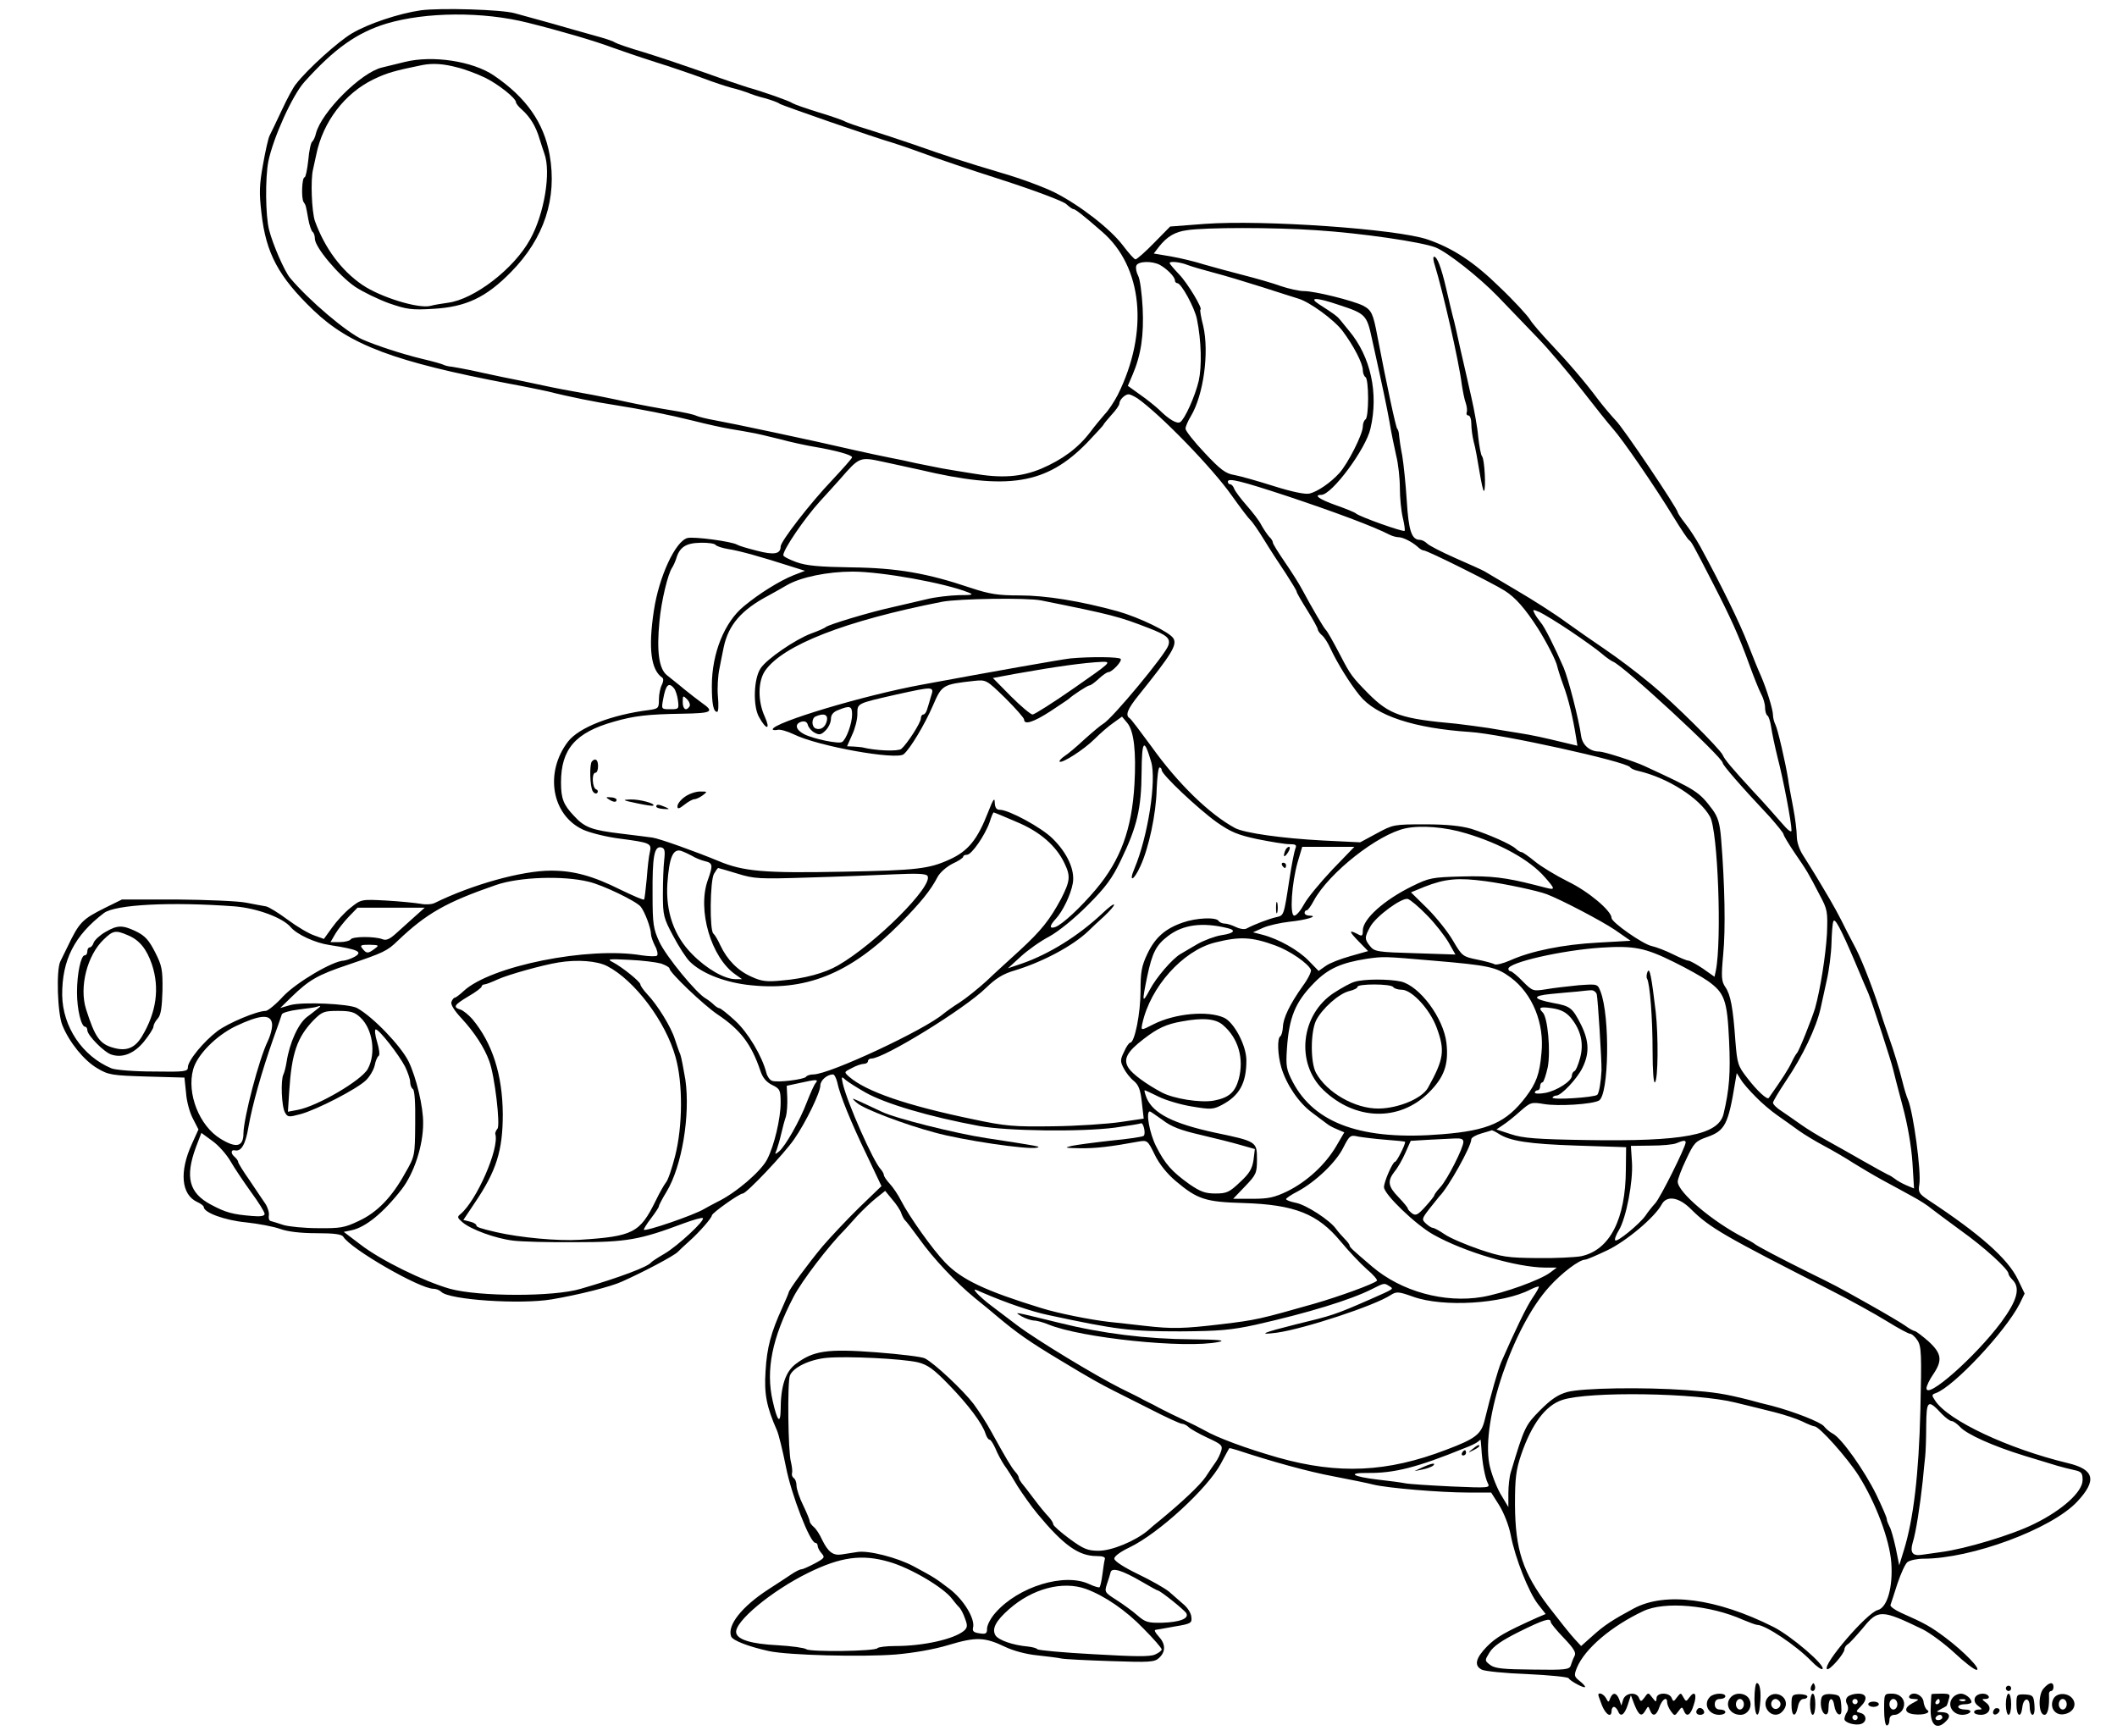 <?xml version="1.0" standalone="no"?>
<!DOCTYPE svg PUBLIC "-//W3C//DTD SVG 20010904//EN"
 "http://www.w3.org/TR/2001/REC-SVG-20010904/DTD/svg10.dtd">
<svg version="1.0" xmlns="http://www.w3.org/2000/svg"
 width="800pt" height="656pt" viewBox="0 0 800 656"
 preserveAspectRatio="xMidYMid meet">

<g transform="translate(0,656) scale(0.1,-0.1)"
fill="#000000" stroke="none">
<path d="M1590 6521 c-83 -12 -197 -50 -260 -87 -51 -30 -168 -135 -211 -191
-10 -11 -34 -56 -54 -99 -21 -44 -41 -87 -46 -96 -5 -9 -16 -58 -25 -109 -14
-77 -15 -108 -6 -184 17 -153 65 -241 196 -367 138 -132 306 -195 741 -278 61
-11 126 -25 145 -29 78 -20 189 -42 250 -51 102 -16 208 -37 300 -60 47 -12
110 -26 140 -31 30 -5 66 -11 80 -14 14 -2 61 -13 105 -24 44 -12 105 -25 136
-30 76 -13 139 -30 139 -39 0 -4 -35 -43 -76 -87 -83 -87 -194 -231 -194 -250
0 -29 -25 -33 -90 -16 -36 9 -69 19 -75 23 -20 12 -162 31 -187 25 -46 -12
-108 -147 -127 -274 -22 -144 -11 -225 32 -254 5 -4 4 -15 -2 -27 -6 -11 -11
-36 -11 -55 0 -33 -2 -35 -37 -40 -143 -18 -266 -66 -307 -120 -89 -117 -61
-277 57 -332 29 -13 91 -28 139 -34 115 -15 121 -18 114 -50 -4 -14 -9 -60
-12 -101 -4 -41 -8 -77 -10 -79 -3 -3 -41 14 -87 36 -106 53 -178 73 -265 73
-110 0 -299 -53 -439 -122 -12 -6 -36 -7 -55 -3 -18 3 -76 9 -128 12 -95 5
-95 5 -135 -27 -22 -17 -53 -51 -70 -75 l-31 -43 -36 13 c-21 7 -65 33 -100
59 -35 26 -72 49 -83 51 -11 2 -45 8 -75 14 -30 6 -148 11 -262 12 l-207 0
-63 -31 c-88 -44 -98 -54 -144 -150 -9 -19 -21 -43 -26 -53 -16 -32 -11 -198
8 -242 26 -64 82 -133 132 -162 42 -25 55 -27 187 -31 l142 -4 6 -57 c2 -32
14 -76 26 -98 l21 -41 -25 -55 c-48 -105 -40 -191 20 -219 14 -6 25 -15 25
-19 0 -21 78 -50 159 -58 47 -5 106 -16 130 -25 28 -10 76 -16 137 -16 67 0
95 -4 101 -13 27 -46 289 -197 341 -197 10 0 23 -5 30 -12 30 -30 299 -48 417
-28 101 17 224 48 265 67 85 38 196 97 211 112 9 9 29 28 45 42 37 33 84 87
84 96 0 9 104 83 117 83 14 0 157 151 194 205 45 65 99 177 99 203 0 20 26 42
48 42 5 0 12 -14 16 -30 9 -46 52 -152 113 -278 l54 -114 -84 -81 c-46 -45
-108 -111 -139 -147 -54 -65 -128 -165 -128 -175 0 -2 -11 -28 -24 -57 -42
-92 -58 -150 -63 -239 -6 -86 4 -136 43 -224 7 -16 22 -78 34 -138 20 -104 91
-287 111 -287 5 0 9 -5 9 -12 0 -6 7 -19 15 -28 13 -15 11 -18 -26 -38 -23
-12 -45 -22 -50 -22 -6 0 -22 -8 -37 -18 -15 -10 -54 -36 -87 -57 -102 -66
-158 -137 -142 -179 6 -15 65 -38 142 -55 73 -16 352 -23 480 -13 68 6 144 19
200 36 103 31 136 30 213 -7 31 -15 80 -28 120 -32 37 -4 78 -9 92 -12 14 -3
98 -7 188 -10 146 -5 165 -4 182 12 26 24 25 53 -2 82 -12 13 -17 23 -12 24 5
1 38 6 74 13 61 10 65 13 62 36 -1 14 -14 35 -30 48 -15 13 -40 35 -55 48 -16
13 -69 43 -117 66 -52 25 -89 49 -89 58 -1 9 24 27 58 43 110 53 295 223 345
317 16 30 30 56 31 57 1 2 15 -2 31 -7 127 -42 267 -81 364 -99 63 -12 131
-26 150 -31 52 -13 254 -30 356 -30 l89 0 31 -49 c17 -28 36 -75 43 -112 17
-88 68 -216 103 -261 l29 -37 -33 -14 c-124 -56 -153 -73 -189 -109 -43 -44
-49 -72 -20 -87 10 -6 88 -14 172 -17 85 -4 156 -11 157 -16 5 -10 62 -41 62
-32 0 3 -10 14 -22 23 -20 16 -20 21 -9 49 30 72 130 157 251 214 80 38 252
23 377 -33 24 -10 48 -19 53 -19 31 0 148 -78 205 -137 19 -20 38 -33 42 -30
13 13 -118 125 -185 159 -215 108 -408 134 -528 70 -80 -43 -112 -64 -154
-102 l-45 -40 -25 27 c-15 16 -58 70 -98 122 -98 129 -126 215 -127 386 0 101
4 131 24 190 40 115 91 184 155 205 100 33 506 27 654 -10 48 -12 116 -28 150
-37 35 -9 81 -24 102 -34 22 -11 43 -19 47 -19 18 0 123 -118 166 -185 65
-103 117 -241 124 -329 7 -92 -15 -171 -51 -180 -41 -10 -209 -206 -192 -223
8 -8 65 57 66 74 0 7 6 16 13 20 7 4 32 32 56 60 58 72 70 72 227 -4 28 -14
82 -54 120 -89 37 -35 75 -64 83 -64 20 0 -47 69 -119 123 -54 40 -74 52 -167
93 -24 11 -41 24 -39 29 2 6 14 42 26 80 13 39 30 76 38 82 9 7 36 13 61 13
181 0 483 112 580 215 76 81 66 122 -34 146 -225 54 -453 161 -502 236 -14 21
-14 23 3 29 68 25 262 232 316 337 l19 39 -26 54 c-38 78 -143 171 -339 300
-34 23 -38 29 -33 58 8 48 -23 274 -43 321 -5 11 -14 40 -20 65 -11 45 -36
127 -50 165 -4 11 -15 43 -24 70 -31 102 -77 220 -102 269 -14 27 -30 57 -34
65 -31 63 -51 100 -95 173 -27 46 -60 98 -72 117 -13 20 -23 49 -23 70 0 20
-6 70 -14 111 -8 41 -17 90 -19 107 -10 62 -39 188 -48 205 -5 10 -9 26 -9 36
0 21 -25 101 -46 149 -8 17 -30 71 -49 120 -30 78 -100 221 -180 368 -15 27
-40 66 -56 86 -16 20 -29 40 -29 43 0 13 -208 323 -235 348 -15 16 -44 50 -64
76 -51 69 -117 145 -184 216 -32 34 -66 73 -75 88 -9 15 -61 72 -117 125 -94
92 -174 145 -270 178 -117 40 -622 75 -842 59 l-131 -10 -61 -62 c-33 -34 -65
-62 -70 -62 -5 0 -26 24 -48 53 -48 63 -163 152 -258 200 -38 19 -126 52 -195
72 -148 44 -212 65 -340 110 -52 18 -129 43 -170 56 -41 12 -79 26 -85 29 -5
4 -50 20 -100 35 -49 15 -94 31 -100 35 -10 8 -112 44 -170 60 -16 5 -88 29
-160 55 -71 25 -175 60 -230 77 -55 16 -104 33 -110 37 -5 4 -30 13 -55 20
-69 19 -152 43 -180 51 -14 4 -43 12 -65 18 -22 6 -58 16 -80 22 -49 14 -280
21 -355 11z m405 -47 c124 -31 254 -69 320 -94 28 -10 100 -35 160 -54 61 -19
142 -47 180 -61 39 -15 88 -31 110 -37 22 -5 49 -14 60 -18 11 -5 40 -15 65
-21 25 -7 50 -16 56 -21 10 -7 362 -129 429 -148 17 -5 66 -22 110 -38 44 -17
180 -63 302 -102 121 -39 230 -80 242 -91 11 -10 23 -19 27 -19 7 0 36 -22
108 -85 155 -133 178 -380 60 -617 -13 -25 -35 -59 -49 -73 -13 -15 -39 -46
-56 -69 -46 -60 -105 -103 -184 -137 -77 -32 -151 -37 -260 -18 -33 5 -85 14
-115 19 -30 6 -75 15 -100 20 -25 6 -67 15 -95 20 -27 5 -90 19 -140 30 -150
35 -467 102 -524 112 -29 5 -61 13 -70 17 -9 5 -52 14 -96 21 -44 7 -120 21
-170 32 -49 11 -124 26 -165 33 -41 7 -109 20 -150 29 -41 9 -109 23 -150 31
-41 9 -96 20 -121 26 -25 5 -57 11 -70 13 -14 1 -29 5 -34 8 -6 3 -41 13 -80
22 -78 19 -172 50 -225 73 -60 27 -203 148 -274 233 -21 25 -65 126 -79 181
-14 53 -15 197 -3 259 19 91 91 250 136 300 113 126 199 187 311 221 148 44
364 46 534 3z m2980 -784 c169 -11 396 -44 450 -65 45 -18 164 -112 234 -184
40 -42 108 -112 150 -156 43 -44 117 -132 166 -195 49 -63 103 -131 120 -150
36 -40 158 -217 230 -335 27 -44 53 -83 58 -86 9 -7 12 -11 88 -159 68 -132
100 -202 139 -310 17 -47 37 -97 45 -112 8 -14 15 -38 15 -51 0 -14 4 -28 9
-31 5 -3 11 -23 14 -43 3 -21 14 -74 25 -118 21 -80 52 -243 52 -273 0 -10
-15 2 -37 28 -21 24 -69 79 -108 120 -80 87 -108 120 -115 137 -11 24 -187
199 -271 268 -61 50 -119 94 -179 135 -36 24 -100 69 -142 99 -42 31 -125 84
-185 119 -59 35 -115 68 -123 73 -8 5 -58 27 -110 50 -52 23 -101 48 -108 56
-7 7 -19 13 -26 13 -32 0 -43 35 -50 149 -4 63 -12 139 -17 169 -6 30 -11 64
-12 76 0 11 -4 23 -7 26 -5 4 -39 162 -75 350 -16 85 -22 98 -54 115 -38 19
-182 55 -223 55 -19 0 -58 9 -88 19 -30 11 -93 29 -140 41 -47 12 -113 30
-148 40 -34 11 -92 25 -127 31 l-65 11 20 26 c30 38 60 56 105 62 68 11 332
11 490 0z m-592 -131 c27 -15 57 -45 57 -59 0 -5 4 -10 9 -10 15 0 65 -92 74
-135 17 -84 19 -179 7 -234 -14 -59 -53 -145 -70 -156 -12 -8 -43 10 -80 47
-14 13 -46 39 -72 57 l-46 33 18 42 c32 75 43 149 38 253 -3 54 -10 109 -17
121 -7 13 -10 30 -7 38 6 17 59 19 89 3z m104 0 c15 -6 60 -19 98 -29 39 -10
122 -35 185 -55 63 -20 124 -40 135 -43 43 -12 136 -80 168 -122 42 -56 77
-123 77 -149 0 -11 5 -23 10 -26 6 -3 10 -39 10 -80 0 -41 -4 -77 -10 -80 -5
-3 -10 -15 -10 -27 0 -29 -57 -141 -89 -176 -34 -37 -81 -69 -112 -77 -16 -4
-65 6 -135 28 -60 19 -127 38 -149 42 -33 5 -53 20 -112 83 -40 42 -73 84 -73
92 0 8 9 29 20 47 48 80 70 241 47 341 -9 34 -13 62 -11 62 12 0 -48 100 -80
133 -20 21 -36 40 -36 43 0 8 39 4 67 -7z m572 -151 c101 -33 106 -38 125
-126 46 -208 55 -252 67 -317 6 -38 18 -95 25 -126 8 -31 14 -87 14 -124 0
-36 5 -86 11 -111 6 -25 9 -47 7 -50 -6 -5 -166 52 -183 65 -5 5 -40 19 -77
32 -62 22 -86 39 -55 39 40 0 169 174 186 251 31 133 1 271 -81 369 -16 19
-32 40 -37 45 -8 10 -20 19 -76 55 -42 27 -11 27 74 -2z m-761 -353 c87 -61
284 -264 357 -368 32 -45 64 -87 70 -92 7 -6 30 -39 52 -75 22 -36 59 -93 82
-127 22 -34 41 -65 41 -69 0 -4 18 -35 40 -70 22 -35 40 -68 40 -73 0 -4 7
-14 15 -21 9 -7 23 -29 32 -49 26 -56 73 -132 111 -179 62 -77 206 -124 417
-138 116 -7 591 -112 605 -133 3 -5 16 -11 30 -14 113 -26 233 -103 272 -173
30 -53 45 -468 22 -582 l-5 -23 -44 31 c-24 16 -49 30 -55 30 -6 0 -32 11 -58
24 -26 13 -62 27 -80 31 -34 7 -152 90 -152 106 0 27 -88 101 -165 138 -46 23
-102 57 -125 76 -23 19 -46 35 -50 35 -5 0 -15 6 -22 13 -18 17 -102 54 -168
75 -38 11 -91 17 -175 17 -118 0 -121 -1 -182 -34 l-63 -34 -142 7 c-152 8
-295 28 -331 47 -96 52 -215 167 -315 307 -41 56 -78 105 -83 108 -18 11 -8
35 34 87 126 157 146 190 131 215 -15 24 -129 79 -210 102 -142 39 -272 60
-371 60 -83 0 -113 5 -186 29 -163 55 -277 75 -450 77 -122 2 -169 6 -208 20
-27 10 -49 21 -49 26 0 22 80 139 138 203 20 22 55 60 77 85 73 84 74 84 162
65 43 -9 105 -23 138 -30 334 -79 479 -56 633 102 34 36 62 66 62 68 0 2 14
19 30 37 17 18 30 37 30 43 0 14 21 35 35 35 6 0 20 -7 33 -15z m567 -370
c177 -59 325 -114 387 -146 10 -5 25 -9 33 -9 17 0 52 -18 73 -37 7 -7 17 -13
22 -13 14 0 258 -122 306 -152 41 -26 77 -67 126 -143 32 -51 69 -122 73 -144
2 -9 12 -41 23 -71 19 -51 36 -121 48 -197 l5 -31 -38 9 c-95 23 -132 31 -183
39 -30 5 -82 13 -115 19 -33 5 -87 12 -120 16 -211 19 -254 34 -334 114 -60
61 -68 71 -104 141 -33 63 -51 94 -57 100 -7 6 -55 88 -88 150 -13 25 -44 73
-68 108 -24 35 -44 67 -44 72 0 5 -6 15 -14 22 -7 8 -20 27 -29 43 -8 17 -34
50 -56 75 -22 25 -43 53 -47 63 -3 9 -10 17 -15 17 -5 0 -9 4 -9 10 0 15 49 3
225 -55z m-2161 -184 c4 -5 25 -12 49 -16 41 -6 126 -30 235 -65 l54 -17 -44
-17 c-52 -21 -128 -68 -186 -116 -74 -60 -122 -178 -122 -302 0 -68 6 -98 20
-98 5 0 6 26 3 58 -3 31 0 80 6 107 5 28 13 64 16 80 18 84 67 141 170 195 17
9 48 27 69 39 52 30 153 51 248 51 109 0 349 -43 438 -79 21 -8 15 -10 -37
-10 -34 -1 -88 -7 -120 -15 -32 -8 -92 -21 -133 -31 -83 -18 -242 -66 -250
-75 -3 -3 -27 -14 -55 -24 -59 -22 -169 -97 -191 -132 -26 -39 -29 -142 -6
-183 28 -51 45 -50 22 1 -27 59 -26 133 1 173 67 97 302 189 669 261 62 12
323 16 375 5 269 -54 294 -61 405 -104 70 -27 84 -39 75 -66 -10 -33 -212
-277 -246 -296 -9 -5 -41 -32 -70 -58 -29 -27 -63 -56 -76 -64 -13 -9 -21 -18
-19 -21 9 -8 93 46 133 86 21 21 53 49 71 61 l32 23 20 -24 c25 -30 34 -108
27 -232 -10 -170 -52 -285 -145 -396 -59 -70 -127 -133 -154 -143 -23 -8 -23
4 1 30 27 29 57 91 65 135 9 49 -20 114 -76 169 -42 42 -166 109 -200 109 -13
0 -18 8 -19 28 0 20 -6 12 -25 -37 -40 -103 -75 -147 -146 -179 -77 -35 -122
-41 -403 -46 -297 -6 -376 1 -469 40 -84 35 -226 86 -251 89 -11 2 -65 8 -119
15 -109 13 -137 23 -177 67 -40 42 -49 66 -49 126 0 126 54 189 200 230 76 22
128 28 256 30 117 2 125 7 75 42 -15 11 -45 34 -67 52 -21 18 -50 40 -63 51
-31 24 -40 90 -29 204 7 77 32 180 48 203 4 6 11 21 15 33 13 45 37 60 92 61
28 1 54 -3 57 -8z m3231 -326 c49 -33 102 -71 118 -85 16 -14 35 -27 42 -30
39 -14 415 -362 415 -383 0 -8 66 -85 178 -204 28 -32 52 -61 52 -66 0 -4 19
-36 42 -70 46 -67 50 -73 95 -160 29 -54 30 -62 27 -145 -5 -84 -25 -210 -45
-282 -13 -42 -61 -163 -69 -170 -3 -3 -12 -18 -20 -35 -11 -24 -34 -60 -86
-134 -6 -8 -44 27 -80 74 -37 47 -39 55 -46 140 -9 127 -18 176 -38 205 -15
22 -16 38 -8 125 9 94 6 261 -8 435 -5 60 -12 82 -32 110 -52 69 -60 74 -257
165 -38 18 -154 55 -171 55 -36 0 -64 24 -69 59 -9 64 -48 215 -66 258 -32 74
-74 158 -87 171 -6 8 -17 22 -22 32 -10 18 -8 18 18 7 15 -7 68 -39 117 -72z
m-3387 -217 c5 -7 12 -28 14 -45 4 -32 3 -33 -29 -33 -34 0 -34 0 -27 38 10
55 21 66 42 40z m58 -67 c-13 -20 -26 -11 -26 16 0 25 1 26 16 11 9 -9 13 -21
10 -27z m1744 -209 c21 -70 -12 -283 -63 -404 -23 -54 -3 -47 22 8 32 68 60
199 62 292 2 45 6 82 11 82 4 0 8 -5 8 -10 0 -17 137 -146 208 -197 53 -37 79
-48 154 -64 50 -10 104 -19 121 -19 24 0 28 -3 22 -17 -4 -10 -14 -61 -22
-113 -22 -144 -21 -139 -51 -146 -26 -6 -80 -26 -112 -43 -8 -4 -26 -1 -40 6
-14 7 -33 13 -42 13 -9 0 -20 5 -23 10 -9 15 -84 12 -135 -6 -67 -23 -105 -57
-134 -118 -22 -46 -26 -69 -26 -141 0 -83 -22 -195 -39 -195 -4 0 -15 -15 -23
-34 -15 -30 -15 -37 -2 -62 8 -16 25 -38 39 -49 18 -15 25 -34 30 -81 l7 -61
-88 -13 c-49 -7 -163 -15 -254 -16 -149 -2 -178 0 -305 27 -250 52 -401 104
-466 160 -20 18 -20 18 10 33 16 9 37 16 46 16 8 0 15 5 15 10 0 6 6 10 13 10
47 0 351 187 432 266 38 37 65 54 110 67 105 32 218 92 277 148 13 13 41 39
61 57 20 19 37 38 37 43 0 6 -21 -10 -47 -35 -89 -83 -198 -151 -301 -187
l-53 -18 48 44 c26 24 75 59 108 76 36 20 94 67 145 118 69 69 93 102 126 171
61 126 77 195 78 331 1 123 9 132 36 41z m-508 -228 c89 -37 150 -91 181 -157
23 -48 21 -66 -13 -133 -43 -80 -75 -120 -155 -194 -38 -35 -96 -87 -127 -117
-32 -29 -77 -65 -100 -80 -24 -15 -52 -35 -63 -44 -71 -61 -431 -229 -491
-229 -12 0 -25 -4 -28 -9 -7 -10 -109 -23 -129 -15 -8 3 -18 17 -21 30 -16 63
-69 152 -118 197 -28 26 -55 47 -59 47 -4 0 -14 6 -21 13 -7 7 -21 18 -31 24
-35 19 -149 158 -175 213 -23 50 -26 67 -26 180 -1 142 6 183 32 178 14 -3 16
-12 12 -48 -3 -25 -5 -83 -5 -130 0 -79 3 -90 39 -157 21 -40 49 -83 62 -96
43 -43 124 -76 214 -88 222 -28 391 40 580 230 80 81 117 127 143 177 9 17 33
38 56 50 22 10 41 22 41 27 0 4 6 7 14 7 18 0 69 75 86 124 6 20 13 36 15 36
2 0 41 -16 87 -36z m1698 -43 c128 -38 241 -100 298 -166 39 -44 40 -49 5 -40
-16 4 -35 9 -43 11 -110 28 -166 35 -275 32 -114 -3 -124 -5 -189 -37 -106
-52 -186 -124 -186 -167 0 -21 -3 -23 -19 -14 -35 18 -34 11 3 -27 l36 -37
-67 -19 c-36 -10 -78 -26 -93 -37 l-27 -19 -38 39 c-39 40 -113 82 -175 98
l-35 9 38 17 c20 9 65 19 100 23 61 6 114 22 75 23 -10 0 -18 5 -18 10 0 6 3
10 8 10 4 0 16 16 27 37 57 105 242 251 347 273 58 12 150 5 228 -19z m-506
-138 c-46 -49 -94 -107 -106 -130 -13 -24 -29 -43 -37 -43 -18 0 -10 123 13
203 l17 57 99 0 98 0 -84 -87z m-2419 53 c11 -7 32 -16 48 -20 31 -7 32 -15
12 -71 -41 -113 12 -294 105 -358 l24 -17 -25 0 c-41 0 -109 39 -163 94 -69
69 -101 161 -94 268 7 98 21 131 51 123 12 -4 31 -13 42 -19z m171 -67 c64
-20 83 -21 269 -15 110 3 255 9 321 12 87 4 124 3 129 -6 23 -37 -196 -256
-338 -338 -50 -29 -127 -50 -212 -57 -58 -6 -78 -3 -115 14 -52 23 -92 64
-118 119 -9 20 -21 40 -26 44 -15 10 -13 199 2 226 7 12 14 22 16 22 2 0 35
-10 72 -21z m-561 -31 c52 -12 179 -73 196 -94 15 -18 39 -81 39 -104 0 -8 7
-28 15 -44 9 -16 12 -33 8 -37 -4 -4 -30 -3 -58 1 -201 34 -571 -40 -673 -135
-15 -14 -30 -25 -33 -25 -4 0 -10 -7 -13 -16 -4 -9 10 -32 38 -62 50 -54 87
-112 105 -162 21 -57 42 -241 31 -255 -6 -7 -10 -17 -8 -21 15 -55 -71 -251
-132 -302 -13 -10 -12 -14 8 -31 32 -27 124 -61 191 -69 31 -4 137 -7 236 -6
193 0 243 9 408 71 38 14 70 23 73 20 9 -9 -95 -105 -144 -134 -26 -15 -49
-30 -52 -34 -12 -16 -120 -57 -265 -99 -102 -31 -386 -30 -495 0 -98 28 -262
108 -339 168 l-62 47 29 6 c53 11 120 65 190 155 47 61 81 165 81 249 1 62
-26 174 -55 234 -30 60 -136 170 -195 202 -30 16 -206 24 -252 11 l-38 -11 43
42 c66 64 98 83 215 122 132 45 146 51 186 90 108 103 183 146 372 211 87 30
253 36 350 12z m3390 2 c74 -10 196 -36 230 -49 55 -21 206 -100 258 -135 l59
-41 -124 -7 c-130 -7 -251 -31 -331 -67 -27 -12 -53 -18 -59 -15 -6 4 -36 12
-66 18 -54 11 -57 13 -91 71 -19 33 -63 88 -97 122 l-62 61 51 21 c79 31 128
35 232 21z m-223 -128 c31 -31 67 -78 82 -103 l26 -46 -152 5 c-141 4 -154 6
-170 26 -22 27 -22 34 0 74 21 39 119 111 142 105 10 -3 42 -30 72 -61z
m-4505 33 c85 -7 182 -43 212 -79 23 -27 91 -59 146 -67 110 -17 128 -26 94
-45 -13 -7 -31 -13 -40 -14 -41 -1 -177 -81 -228 -134 -28 -31 -59 -56 -67
-56 -33 0 -142 -46 -182 -76 -53 -40 -112 -112 -112 -137 0 -16 -11 -18 -132
-16 -72 0 -143 6 -157 12 -110 46 -184 157 -186 276 -1 133 46 226 158 311 43
32 252 43 494 25z m681 -38 c-20 -18 -52 -47 -70 -63 -25 -23 -39 -29 -53 -23
-29 11 -113 11 -120 -1 -3 -5 -22 -10 -41 -10 l-35 0 18 31 c10 17 33 46 51
65 l33 34 127 0 127 0 -37 -33z m5442 -172 c23 -55 46 -109 51 -120 13 -31 87
-259 93 -286 3 -13 19 -76 36 -139 19 -70 33 -153 37 -213 l6 -98 -29 12 c-16
7 -36 18 -44 25 -8 6 -19 13 -25 15 -5 2 -45 24 -89 49 -43 25 -106 60 -140
79 -33 18 -79 46 -101 62 -22 16 -55 38 -72 50 -18 11 -33 26 -33 32 0 5 22
42 48 81 64 94 116 204 132 276 4 19 15 67 23 105 9 39 17 102 18 140 1 39 4
76 7 83 5 16 27 -24 82 -153z m-2372 128 c35 -8 26 -20 -23 -27 -24 -4 -65
-19 -91 -34 -25 -15 -53 -31 -63 -37 -31 -18 -92 -89 -116 -135 -29 -54 -30
-48 -10 49 19 91 34 120 79 154 56 43 129 53 224 30z m182 -66 c55 -20 124
-68 134 -92 2 -7 -11 -34 -31 -61 -49 -69 -74 -121 -75 -155 -1 -16 -5 -32
-10 -35 -12 -8 -10 -70 4 -118 19 -64 66 -134 117 -171 25 -19 51 -38 56 -42
6 -5 22 -14 37 -20 l28 -12 -31 -53 c-41 -69 -109 -132 -183 -169 -50 -24 -72
-29 -133 -29 l-73 0 45 47 c42 44 45 50 45 102 0 67 -1 68 -159 101 -157 34
-233 72 -258 131 -6 16 -10 29 -7 29 2 0 26 -11 52 -24 26 -13 82 -30 125 -37
72 -12 81 -12 115 6 66 35 92 82 92 168 0 56 -46 143 -84 161 -60 28 -186 17
-268 -25 -47 -24 -47 -24 -41 4 30 137 152 274 273 305 95 24 140 22 230 -11z
m-3404 -12 c-25 -19 -31 -19 -46 0 -11 13 -7 15 26 15 36 -1 38 -2 20 -15z
m4909 -50 c49 -24 108 -57 129 -72 63 -45 73 -72 80 -224 6 -124 1 -187 -21
-279 -20 -79 -151 -104 -518 -98 -188 3 -240 7 -285 22 l-55 18 25 17 c14 9
43 32 65 52 39 34 42 35 90 27 54 -9 180 -1 207 13 38 20 43 319 6 413 -11 28
-11 28 -82 23 -39 -4 -94 -10 -122 -15 -51 -8 -52 -8 -90 30 -20 21 -41 38
-46 38 -4 0 -8 4 -8 9 0 24 201 70 350 80 124 8 166 0 275 -54z m-910 5 c212
-18 240 -24 294 -64 82 -61 128 -173 116 -286 -7 -80 -20 -113 -59 -165 -74
-97 -142 -127 -316 -141 -300 -25 -482 39 -565 198 -24 46 -26 60 -22 122 8
122 31 179 104 253 52 53 102 75 198 90 64 9 64 9 250 -7z m-2917 -11 c17 -6
32 -14 32 -19 0 -15 128 -137 181 -173 87 -58 128 -112 162 -212 9 -28 23 -44
45 -55 29 -14 32 -19 32 -67 0 -59 -24 -162 -51 -214 -23 -45 -118 -127 -189
-161 -19 -10 -42 -22 -50 -27 -39 -23 -219 -85 -227 -78 -1 2 10 21 27 43 16
21 30 42 30 46 0 4 13 29 29 55 58 96 90 289 71 423 -7 41 -15 84 -19 95 -5
11 -14 38 -21 59 -14 45 -65 128 -104 169 -14 15 -26 32 -26 37 0 10 -68 65
-104 84 -24 12 -17 13 61 9 49 -2 103 -9 121 -14z m-203 -10 c104 -54 221
-210 258 -344 28 -99 27 -261 -2 -374 -12 -47 -27 -92 -35 -100 -7 -9 -24 -39
-38 -68 -60 -122 -85 -135 -288 -148 -80 -5 -224 8 -315 29 -60 14 -75 19 -75
26 0 4 -11 11 -25 14 l-24 6 42 63 c83 122 107 199 107 337 -1 148 -39 268
-115 359 -14 16 -35 33 -45 36 -29 9 -25 17 30 50 28 16 50 33 50 37 0 4 5 8
10 8 6 0 29 9 53 20 38 17 165 53 227 63 72 12 147 6 185 -14z m3739 -106 c4
-15 19 -251 18 -288 -2 -42 -9 -85 -16 -92 -10 -10 -176 -21 -169 -10 2 4 9 7
14 7 19 0 79 64 99 105 27 55 25 101 -5 162 -33 65 -40 71 -106 83 -78 15 -81
27 -8 34 35 3 80 8 99 9 19 2 43 5 52 5 9 1 19 -6 22 -15z m-4839 -59 c-11 -9
-27 -21 -35 -27 -33 -25 -66 -98 -77 -170 -3 -18 -8 -39 -12 -47 -11 -22 -7
-122 6 -144 10 -18 14 -18 59 -6 62 17 211 94 246 127 15 14 30 40 34 57 3 17
10 33 15 36 5 3 2 27 -6 53 -8 26 -10 47 -5 47 13 0 87 -95 111 -141 10 -21
19 -47 19 -58 0 -11 5 -23 10 -26 7 -4 10 -53 9 -130 -1 -122 -1 -124 -38
-188 -50 -91 -106 -149 -176 -181 -52 -25 -69 -28 -153 -27 -52 0 -111 6 -131
12 -20 7 -41 13 -48 15 -6 1 -9 11 -7 21 2 10 -4 30 -13 44 -10 15 -37 54 -60
89 -24 34 -43 65 -43 69 0 5 -7 14 -15 21 -14 12 -12 27 3 23 24 -5 40 23 51
89 15 85 50 208 92 328 17 47 32 90 34 97 2 6 30 14 62 18 32 4 63 8 68 10 20
7 20 4 0 -11z m4741 -30 c38 -46 50 -97 35 -152 -7 -26 -16 -48 -22 -50 -5 -2
-9 -10 -9 -17 0 -20 -57 -57 -101 -65 -22 -4 -39 -3 -39 1 0 5 5 9 10 9 6 0
10 7 10 15 0 8 4 15 9 15 4 0 13 26 20 58 11 60 0 187 -19 206 -19 19 -10 23
36 16 33 -5 52 -15 70 -36z m-4574 1 c46 -43 60 -135 28 -194 -23 -43 -190
-141 -265 -155 l-37 -7 5 78 c9 143 30 203 91 267 33 33 40 36 93 36 48 0 63
-4 85 -25z m-334 -23 c2 -13 -5 -43 -16 -66 -34 -70 -91 -290 -92 -348 0 -52
-27 -58 -87 -21 -80 49 -128 171 -103 262 15 55 86 127 160 163 93 44 133 47
138 10z m3593 -5 c58 -49 81 -126 60 -205 -14 -50 -37 -70 -94 -81 -51 -9
-152 7 -197 31 -60 32 -111 70 -125 92 -22 33 -6 62 57 110 53 41 86 56 143
66 80 15 128 11 156 -13z m2014 -272 c22 -23 59 -54 82 -70 24 -17 60 -42 80
-57 21 -15 64 -41 96 -58 32 -17 82 -46 111 -65 29 -18 78 -47 109 -64 31 -17
82 -44 112 -61 30 -16 62 -37 72 -46 10 -8 61 -46 113 -84 91 -65 179 -146
180 -163 0 -5 7 -15 15 -23 31 -31 18 -78 -43 -161 -98 -131 -282 -293 -282
-249 0 8 11 32 25 52 36 53 33 79 -17 125 -24 21 -47 38 -51 39 -5 0 -22 9
-38 21 -16 11 -75 46 -132 78 -135 76 -129 72 -232 123 -105 52 -198 101 -205
108 -3 3 -21 13 -40 23 -119 61 -250 172 -250 212 0 9 14 47 32 84 29 62 35
69 78 84 69 24 81 48 107 207 l6 35 16 -25 c8 -14 34 -43 56 -65z m-3365 17
c76 -43 242 -92 431 -127 104 -19 384 -23 513 -6 49 7 93 14 97 16 9 6 20 -38
11 -47 -4 -4 -59 -12 -122 -18 -63 -7 -131 -16 -150 -20 -30 -7 -26 -8 30 -9
59 -1 118 6 221 25 35 6 36 5 63 -50 17 -35 46 -71 79 -99 82 -69 112 -79 256
-83 194 -6 281 -41 367 -145 30 -36 74 -83 99 -105 25 -21 42 -41 38 -44 -15
-13 -142 -59 -235 -86 -208 -59 -220 -62 -353 -78 -144 -17 -185 -18 -290 -6
-44 5 -105 12 -135 15 -70 8 -191 32 -255 52 -211 65 -301 107 -364 173 -47
49 -134 171 -166 233 -11 22 -30 50 -42 63 -13 14 -23 29 -23 34 0 5 -6 15
-12 22 -28 29 -126 250 -143 323 -6 28 -6 29 12 13 10 -8 43 -29 73 -46z
m-188 35 c-6 -7 -20 -39 -33 -72 -26 -69 -81 -166 -105 -186 -16 -13 -17 -12
-9 6 4 11 12 38 17 60 5 22 13 52 18 66 4 15 6 47 5 72 l-2 44 46 10 c68 15
75 15 63 0z m1311 -139 c32 -25 68 -39 142 -56 55 -13 124 -30 154 -39 l53
-15 -5 -41 c-5 -33 -15 -51 -51 -84 -40 -38 -50 -43 -93 -43 -39 0 -57 7 -98
35 -67 48 -92 76 -126 143 -25 49 -40 132 -24 132 3 0 24 -15 48 -32z m1270
-52 c43 -28 114 -39 297 -45 l185 -6 -1 -85 c-1 -188 -61 -304 -169 -327 -22
-4 -96 -8 -165 -7 -113 1 -134 4 -220 33 -52 18 -111 43 -131 57 -19 13 -39
24 -44 24 -5 0 -16 7 -26 16 -17 16 -17 18 14 58 18 22 34 43 37 46 33 33 120
188 120 215 0 6 17 16 38 22 20 6 38 11 40 12 1 0 13 -5 25 -13z m-4792 -104
c15 -26 50 -78 78 -117 28 -38 51 -75 51 -82 0 -8 -15 -11 -47 -8 -74 6 -100
13 -156 43 -83 44 -98 104 -57 216 l21 55 41 -30 c23 -16 54 -51 69 -77z
m4367 81 c39 -3 72 -6 72 -8 0 -12 -32 -75 -38 -75 -9 0 -42 -75 -42 -96 0
-27 120 -142 186 -179 119 -67 315 -124 423 -125 l44 0 -24 -18 c-38 -29 -177
-79 -258 -93 -143 -24 -306 21 -416 115 -75 64 -85 73 -85 80 0 3 -8 14 -18
24 -10 10 -25 27 -33 38 -23 33 -114 92 -153 99 -20 4 -36 10 -36 14 0 3 20
17 44 29 67 36 145 110 172 165 24 47 27 49 57 42 18 -3 65 -9 105 -12z m292
-8 c0 -23 -61 -143 -87 -171 -13 -14 -23 -28 -23 -31 0 -3 -15 -22 -34 -43
-28 -31 -36 -35 -50 -25 -9 7 -16 15 -16 18 0 4 -16 23 -35 43 -40 41 -43 61
-15 97 12 14 30 46 41 71 l20 45 67 4 c37 2 82 4 100 5 23 1 32 -2 32 -13z
m840 -2 c0 -17 -96 -210 -115 -230 -11 -12 -28 -33 -37 -47 -23 -32 -107 -101
-114 -93 -4 3 3 21 14 39 27 45 54 183 49 257 l-4 61 76 1 c42 0 85 4 96 9 26
11 35 12 35 3z m-2964 -268 c4 -11 10 -22 13 -25 4 -3 28 -34 54 -70 53 -75
140 -167 211 -225 28 -22 66 -54 85 -70 74 -62 119 -94 239 -166 119 -72 149
-88 202 -115 14 -7 74 -37 135 -68 60 -31 115 -56 121 -56 7 0 19 -6 26 -13 7
-7 39 -25 71 -40 52 -24 58 -29 52 -49 -4 -13 -13 -32 -21 -43 -8 -11 -25 -36
-38 -56 -21 -31 -90 -96 -174 -165 -13 -10 -33 -27 -45 -38 -47 -39 -135 -76
-185 -76 -41 0 -57 6 -110 45 -34 25 -62 50 -62 55 0 6 -8 18 -17 28 -10 10
-35 40 -55 67 -21 28 -42 55 -48 62 -5 7 -10 15 -10 19 0 4 -6 15 -14 23 -14
16 -36 53 -90 151 -16 30 -47 78 -67 105 -39 51 -147 153 -184 172 -11 6 -94
16 -185 23 -185 14 -237 6 -304 -45 -38 -29 -56 -84 -56 -173 -1 -56 -13 -42
-30 34 -27 117 -2 239 79 394 32 61 132 192 194 254 6 7 28 30 47 52 20 21 51
51 70 66 l35 28 27 -33 c15 -17 31 -41 34 -52z m2984 16 c70 -70 126 -102 525
-305 77 -39 174 -93 216 -119 42 -26 81 -47 87 -47 6 0 19 -11 28 -25 15 -23
16 -53 11 -263 -6 -244 -26 -413 -63 -532 l-17 -55 -13 65 c-8 36 -18 73 -24
82 -5 10 -10 22 -10 28 0 6 -18 47 -40 93 -45 91 -130 211 -163 229 -12 6 -27
19 -34 28 -12 16 -114 56 -198 78 -22 5 -60 15 -85 22 -96 24 -129 29 -235 37
-165 12 -396 8 -452 -7 -36 -10 -62 -28 -103 -69 -56 -57 -59 -62 -111 -235
-5 -16 -9 -52 -9 -80 l0 -51 -31 52 c-16 29 -35 79 -41 111 -31 165 90 520
227 670 47 52 113 102 135 102 6 0 43 16 83 35 72 34 180 125 206 173 19 36
65 29 111 -17z m-1140 -291 c18 -11 20 -9 -70 -49 -137 -60 -145 -62 -285 -96
-120 -30 -148 -41 -70 -31 105 15 369 102 430 142 22 14 29 14 85 -6 114 -41
339 -27 443 27 16 8 30 13 32 11 2 -2 -9 -21 -24 -43 -23 -34 -65 -121 -118
-242 -12 -29 -38 -118 -63 -221 -13 -52 -35 -69 -144 -110 -224 -86 -408 -94
-636 -30 -122 35 -230 75 -280 104 -14 8 -50 26 -80 40 -30 14 -63 30 -72 35
-10 5 -28 14 -40 21 -13 6 -30 15 -38 19 -8 5 -46 24 -85 43 -94 47 -317 182
-390 237 -32 24 -77 58 -99 75 -23 17 -47 39 -55 48 -14 17 -13 17 25 0 86
-37 182 -70 244 -83 261 -56 310 -62 501 -62 146 1 192 5 284 25 199 45 359
94 440 135 47 24 46 23 65 11z m-1781 -288 c36 -9 59 -25 116 -84 74 -76 127
-147 139 -185 4 -13 11 -23 15 -23 5 0 14 -15 22 -32 7 -18 22 -46 33 -63 12
-16 35 -53 52 -82 18 -28 51 -75 75 -104 98 -118 155 -159 223 -159 24 0 34
-4 31 -12 -2 -7 -6 -33 -9 -57 -3 -24 -8 -46 -11 -49 -2 -2 -20 3 -39 12 -93
44 -267 -9 -354 -108 -18 -20 -32 -47 -32 -60 0 -19 -4 -22 -29 -18 -21 3 -27
8 -24 21 9 33 -35 106 -89 147 -54 41 -57 43 -135 85 -61 33 -173 62 -215 54
-18 -3 -44 -7 -58 -9 -32 -5 -51 10 -73 55 -9 20 -23 42 -32 49 -8 7 -15 16
-15 21 0 5 -11 32 -25 61 -14 28 -25 62 -25 74 0 13 -5 26 -11 29 -5 4 -8 12
-6 18 2 7 0 25 -4 42 -11 36 -14 303 -4 327 12 31 75 61 139 67 75 7 285 -3
345 -17z m3870 -196 c14 -14 30 -26 36 -26 7 0 20 -10 31 -21 25 -29 127 -74
244 -110 52 -16 109 -33 125 -38 17 -5 45 -12 63 -16 28 -6 32 -11 32 -38 0
-44 -76 -113 -182 -165 -84 -42 -261 -95 -353 -107 -27 -4 -59 -8 -71 -10 -37
-6 -47 8 -36 46 12 37 28 141 38 234 3 33 7 74 9 90 2 17 4 70 4 118 1 97 6
101 60 43z m-1741 -128 c3 -56 14 -112 24 -132 10 -19 6 -19 -138 -13 -82 4
-160 9 -174 12 -14 3 -60 9 -104 14 -94 11 -118 26 -38 25 101 -1 185 20 367
94 22 8 44 19 50 24 5 4 9 8 10 8 0 0 2 -15 3 -32z m-2238 -430 c81 -23 206
-97 238 -140 7 -9 18 -23 25 -30 8 -7 18 -27 24 -45 10 -26 9 -34 -5 -46 -38
-31 -152 -57 -258 -57 -35 0 -65 -4 -68 -8 -7 -12 -255 -15 -269 -4 -7 5 -55
12 -109 15 -99 5 -151 21 -156 47 -8 41 133 158 271 226 124 61 204 72 307 42z
m953 -74 c32 -19 60 -34 62 -34 9 0 100 -73 108 -86 11 -20 -24 -34 -92 -36
-53 -1 -63 2 -93 28 -18 16 -54 42 -79 58 -44 28 -46 30 -36 60 6 17 12 37 14
45 5 19 44 7 116 -35z m-210 -28 c71 -26 152 -81 219 -151 38 -38 68 -73 68
-78 0 -4 -11 -13 -25 -19 -19 -9 -76 -8 -232 1 -114 6 -210 15 -213 19 -3 4
-18 8 -35 10 -57 5 -111 24 -123 42 -15 25 1 55 51 99 88 78 202 108 290 77z
m1757 -125 c0 -5 22 -32 50 -61 38 -40 47 -55 40 -68 -5 -9 -11 -25 -14 -35
-5 -16 -19 -18 -144 -16 -111 1 -142 4 -160 17 -22 17 -22 17 -3 48 14 23 46
45 112 78 93 46 119 54 119 37z"/>
<path d="M1530 6326 c-30 -7 -69 -17 -86 -21 -79 -18 -229 -168 -250 -249 -3
-14 -10 -28 -14 -31 -5 -3 -12 -34 -15 -70 -4 -36 -10 -65 -14 -65 -10 0 -13
-78 -4 -93 9 -14 8 -9 18 -65 4 -23 12 -45 16 -48 5 -3 9 -15 9 -27 1 -32 89
-137 151 -180 30 -20 88 -48 129 -63 67 -23 85 -26 167 -21 124 7 200 43 294
139 126 128 175 279 146 443 -22 122 -89 217 -211 300 -80 54 -231 77 -336 51z
m199 -21 c29 -7 76 -25 105 -39 50 -25 116 -77 116 -93 0 -4 10 -17 23 -28 30
-27 52 -62 66 -110 7 -22 15 -47 18 -55 26 -70 0 -229 -54 -325 -61 -111 -211
-226 -310 -239 -22 -3 -53 -8 -67 -12 -46 -11 -188 33 -256 79 -81 55 -143
140 -180 242 -12 36 -17 155 -7 195 2 8 7 33 12 55 25 124 107 232 216 285 52
25 81 33 184 54 41 8 82 5 134 -9z"/>
<path d="M5422 5558 c30 -97 91 -362 102 -451 4 -26 10 -57 15 -70 4 -12 6
-28 4 -34 -3 -7 0 -13 6 -13 6 0 11 -14 11 -31 0 -18 4 -48 9 -68 6 -20 15
-71 22 -114 7 -42 14 -75 17 -72 8 8 2 118 -7 130 -5 5 -11 39 -15 75 -3 36
-15 101 -25 145 -10 44 -28 125 -41 180 -12 55 -25 114 -30 130 -4 17 -16 64
-25 105 -19 81 -34 120 -46 120 -4 0 -3 -15 3 -32z"/>
<path d="M4045 4072 c-30 -3 -296 -50 -560 -99 -220 -40 -565 -144 -565 -169
0 -3 8 -4 18 -2 9 3 37 -5 62 -17 91 -45 388 -98 415 -75 24 20 79 111 111
185 33 77 37 79 155 92 46 5 47 4 118 -65 39 -39 71 -75 71 -81 0 -21 34 -11
99 31 36 24 68 45 71 48 12 12 70 50 77 50 5 0 20 11 35 25 15 14 31 25 36 25
14 0 53 41 47 50 -5 8 -115 9 -190 2z m14 -112 c-79 -55 -150 -100 -157 -100
-7 0 -44 31 -82 69 l-68 69 86 16 c151 27 259 42 326 45 38 1 34 -2 -105 -99z
m-541 -32 c-5 -18 -12 -41 -15 -50 -3 -10 -9 -18 -14 -18 -5 0 -9 -7 -9 -14 0
-17 -52 -97 -74 -116 -13 -10 -96 -7 -148 6 -5 1 -19 2 -33 3 l-24 1 19 43
c11 23 20 58 20 78 0 42 -4 40 145 74 145 32 146 32 133 -7z m-298 -68 c0 -34
-22 -94 -38 -104 -13 -8 -109 12 -144 30 -32 17 -36 39 -9 47 13 3 21 -1 24
-13 3 -10 14 -23 26 -29 17 -9 24 -8 41 9 11 11 20 30 20 43 0 16 9 27 28 34
44 18 52 15 52 -17z m-95 -22 c-5 -25 -23 -38 -42 -31 -17 6 -17 40 0 46 30
13 46 7 42 -15z"/>
<path d="M2237 3683 c-10 -10 -8 -96 3 -113 5 -8 13 -11 17 -6 4 5 2 11 -4 13
-15 5 -18 63 -3 63 6 0 10 11 10 25 0 24 -10 32 -23 18z"/>
<path d="M2588 3549 c-16 -11 -28 -27 -28 -36 0 -11 6 -10 26 6 15 12 32 21
38 21 7 0 21 7 32 15 18 14 18 14 -11 14 -16 0 -42 -9 -57 -20z"/>
<path d="M2300 3540 c18 -12 30 -13 30 -2 0 4 -10 9 -22 9 -18 2 -20 0 -8 -7z"/>
<path d="M2405 3525 c33 -7 62 -12 64 -9 8 8 -52 24 -87 23 -32 -1 -30 -3 23
-14z"/>
<path d="M2480 3512 c0 -4 12 -8 28 -9 23 -1 24 -1 7 7 -26 11 -35 12 -35 2z"/>
<path d="M4856 3344 c-9 -24 -2 -26 12 -4 7 11 8 20 3 20 -5 0 -12 -7 -15 -16z"/>
<path d="M4845 3290 c3 -5 8 -10 11 -10 2 0 4 5 4 10 0 6 -5 10 -11 10 -5 0
-7 -4 -4 -10z"/>
<path d="M4822 3130 c0 -19 2 -27 5 -17 2 9 2 25 0 35 -3 9 -5 1 -5 -18z"/>
<path d="M398 3038 c-21 -12 -40 -30 -44 -40 -3 -10 -10 -18 -15 -18 -5 0 -9
-7 -9 -15 0 -8 -4 -15 -10 -15 -14 0 -29 -68 -29 -140 0 -65 16 -130 31 -130
4 0 8 -6 8 -13 0 -19 64 -84 91 -92 42 -14 86 4 123 49 20 25 36 50 36 57 0 7
7 20 16 30 12 13 16 41 18 106 1 79 -2 94 -28 145 -23 45 -38 62 -71 78 -52
25 -71 25 -117 -2z m85 -12 c44 -18 71 -52 91 -110 30 -90 17 -182 -38 -273
-26 -43 -58 -56 -105 -43 -54 14 -72 40 -106 147 -26 83 4 203 67 263 35 34
45 36 91 16z"/>
<path d="M6226 2888 c-4 -9 -5 -21 -2 -26 11 -18 21 -149 21 -274 0 -76 4
-123 9 -118 12 12 13 174 3 265 -16 135 -23 171 -31 153z"/>
<path d="M5119 2850 c-15 -4 -49 -23 -77 -41 -127 -82 -147 -266 -41 -368 120
-115 286 -120 397 -11 60 59 77 108 68 189 -11 94 -101 215 -172 232 -47 10
-139 10 -175 -1z m146 -20 c3 -5 18 -10 32 -10 38 0 106 -73 132 -143 32 -87
28 -118 -33 -228 -23 -40 -111 -77 -186 -78 -89 -1 -196 60 -237 135 -21 39
-21 152 0 197 22 45 87 103 126 112 17 4 31 11 31 16 0 12 127 12 135 -1z"/>
<path d="M3240 2391 c28 -23 178 -80 290 -110 107 -30 354 -66 388 -58 19 4 8
6 -189 36 -119 18 -349 76 -397 100 -27 13 -96 45 -107 49 -5 2 1 -6 15 -17z"/>
<path d="M3860 1586 c14 -8 35 -15 46 -16 12 0 37 -7 56 -15 124 -51 518 -92
643 -66 29 6 2 9 -100 10 -173 1 -341 22 -505 63 -176 43 -169 42 -140 24z"/>
<path d="M5564 1084 c-18 -14 -18 -15 4 -4 12 6 22 13 22 15 0 8 -5 6 -26 -11z"/>
<path d="M5525 1070 c-3 -5 -1 -10 4 -10 6 0 11 5 11 10 0 6 -2 10 -4 10 -3 0
-8 -4 -11 -10z"/>
<path d="M5375 1015 l-30 -14 30 6 c17 3 34 10 40 14 14 13 -5 10 -40 -6z"/>
<path d="M6630 140 c0 -66 16 -82 21 -22 5 48 0 82 -12 82 -5 0 -9 -27 -9 -60z"/>
<path d="M6846 191 c-4 -7 -5 -15 -2 -18 9 -9 19 4 14 18 -4 11 -6 11 -12 0z"/>
<path d="M7723 180 c-22 -23 -20 -100 3 -100 12 0 19 28 17 78 -1 6 3 12 8 12
5 0 9 7 9 15 0 21 -16 19 -37 -5z"/>
<path d="M7580 180 c0 -5 5 -10 10 -10 6 0 10 5 10 10 0 6 -4 10 -10 10 -5 0
-10 -4 -10 -10z"/>
<path d="M6040 155 c0 -3 7 -21 14 -40 15 -36 36 -47 36 -20 0 8 4 15 9 15 5
0 11 -7 15 -15 9 -25 24 -17 37 22 l12 37 14 -37 c17 -41 27 -46 42 -19 9 16
10 16 16 0 10 -27 25 -22 36 12 11 30 29 41 29 17 0 -7 6 -22 14 -33 14 -19
15 -19 29 0 12 17 14 17 20 2 10 -26 25 -19 37 20 14 40 5 58 -15 31 -13 -18
-14 -18 -24 0 -9 17 -10 17 -24 -1 -12 -17 -14 -17 -20 -2 -9 22 -57 21 -57
-1 -1 -16 -2 -16 -16 2 -15 20 -16 20 -29 1 -13 -17 -15 -17 -21 -3 -9 25 -51
21 -60 -5 l-7 -23 -8 23 c-10 26 -24 29 -34 5 -6 -17 -7 -17 -16 0 -9 16 -29
24 -29 12z"/>
<path d="M6462 148 c-27 -27 -6 -68 35 -68 13 0 23 5 23 10 0 6 -9 10 -20 10
-13 0 -20 7 -20 20 0 13 7 20 20 20 11 0 20 5 20 10 0 14 -43 13 -58 -2z"/>
<path d="M6542 148 c-27 -27 -6 -68 35 -68 29 0 48 33 33 60 -12 22 -49 27
-68 8z m48 -28 c0 -11 -7 -20 -15 -20 -8 0 -15 9 -15 20 0 11 7 20 15 20 8 0
15 -9 15 -20z"/>
<path d="M6680 145 c-26 -32 13 -81 48 -59 9 6 18 19 20 28 8 38 -43 61 -68
31z m46 -16 c10 -17 -13 -36 -27 -22 -12 12 -4 33 11 33 5 0 12 -5 16 -11z"/>
<path d="M6770 118 c0 -45 15 -51 24 -8 3 18 12 30 21 30 8 0 15 4 15 9 0 5
-13 9 -30 9 -28 -1 -30 -4 -30 -40z"/>
<path d="M6840 120 c0 -22 5 -40 10 -40 6 0 10 18 10 40 0 22 -4 40 -10 40 -5
0 -10 -18 -10 -40z"/>
<path d="M6884 146 c-8 -22 -1 -59 14 -64 8 -2 12 7 12 27 0 38 17 41 22 4 2
-14 9 -28 16 -31 10 -3 12 6 10 34 -3 36 -6 39 -36 42 -21 2 -34 -2 -38 -12z"/>
<path d="M6982 148 c-7 -7 -8 -17 -2 -28 5 -9 5 -22 -1 -31 -5 -7 -9 -19 -9
-25 0 -14 43 -26 64 -18 22 8 20 35 -3 41 -19 5 -19 5 0 24 28 28 24 49 -9 49
-15 0 -33 -5 -40 -12z m38 -18 c0 -5 -4 -10 -10 -10 -5 0 -10 5 -10 10 0 6 5
10 10 10 6 0 10 -4 10 -10z m0 -60 c0 -5 -4 -10 -10 -10 -5 0 -10 5 -10 10 0
6 5 10 10 10 6 0 10 -4 10 -10z"/>
<path d="M7120 100 c0 -33 4 -60 10 -60 6 0 10 9 10 20 0 13 7 20 20 20 10 0
24 9 30 20 16 30 -4 60 -40 60 -30 0 -30 0 -30 -60z m50 20 c0 -11 -7 -20 -15
-20 -8 0 -15 9 -15 20 0 11 7 20 15 20 8 0 15 -9 15 -20z"/>
<path d="M7215 151 c-3 -7 3 -11 17 -11 22 -1 22 -2 -5 -16 -34 -18 -31 -38 7
-42 34 -4 65 6 49 16 -6 4 -13 18 -14 32 -4 26 -41 41 -54 21z"/>
<path d="M7299 158 c-1 -2 -2 -25 -3 -53 -3 -64 23 -85 58 -49 20 19 12 34
-17 34 -22 1 -22 1 -2 12 11 6 21 11 21 12 1 1 5 11 8 24 7 20 4 22 -28 22
-20 0 -37 -1 -37 -2z m31 -28 c0 -5 -5 -10 -11 -10 -5 0 -7 5 -4 10 3 6 8 10
11 10 2 0 4 -4 4 -10z m10 -60 c0 -5 -7 -10 -16 -10 -8 0 -12 5 -9 10 3 6 10
10 16 10 5 0 9 -4 9 -10z"/>
<path d="M7382 148 c-27 -27 -6 -68 34 -68 13 0 26 5 29 10 4 6 -5 10 -19 10
-14 0 -26 5 -26 10 0 6 11 10 25 10 14 0 25 4 25 8 0 14 -23 32 -40 32 -9 0
-21 -5 -28 -12z m45 -14 c-3 -3 -12 -4 -19 -1 -8 3 -5 6 6 6 11 1 17 -2 13 -5z"/>
<path d="M7463 144 c-4 -11 1 -22 12 -30 17 -13 17 -14 2 -14 -9 0 -17 -4 -17
-10 0 -5 11 -10 25 -10 33 0 45 28 20 46 -17 13 -17 14 -1 14 9 0 14 5 11 10
-10 16 -45 12 -52 -6z"/>
<path d="M7580 120 c0 -22 5 -40 10 -40 6 0 10 18 10 40 0 22 -4 40 -10 40 -5
0 -10 -18 -10 -40z"/>
<path d="M7620 119 c0 -44 17 -54 22 -12 4 39 28 42 28 4 0 -17 5 -31 11 -31
6 0 9 16 7 38 -3 34 -6 37 -35 39 -32 1 -33 0 -33 -38z"/>
<path d="M7760 141 c-16 -31 4 -63 37 -59 34 4 52 32 37 56 -16 26 -60 28 -74
3z m50 -21 c0 -11 -7 -20 -15 -20 -8 0 -15 9 -15 20 0 11 7 20 15 20 8 0 15
-9 15 -20z"/>
<path d="M7060 120 c0 -5 9 -10 20 -10 11 0 20 5 20 10 0 6 -9 10 -20 10 -11
0 -20 -4 -20 -10z"/>
<path d="M6416 103 c-11 -11 -6 -23 9 -23 8 0 15 4 15 9 0 13 -16 22 -24 14z"/>
<path d="M7535 99 c-10 -15 3 -25 16 -12 7 7 7 13 1 17 -6 3 -14 1 -17 -5z"/>
</g>
</svg>

